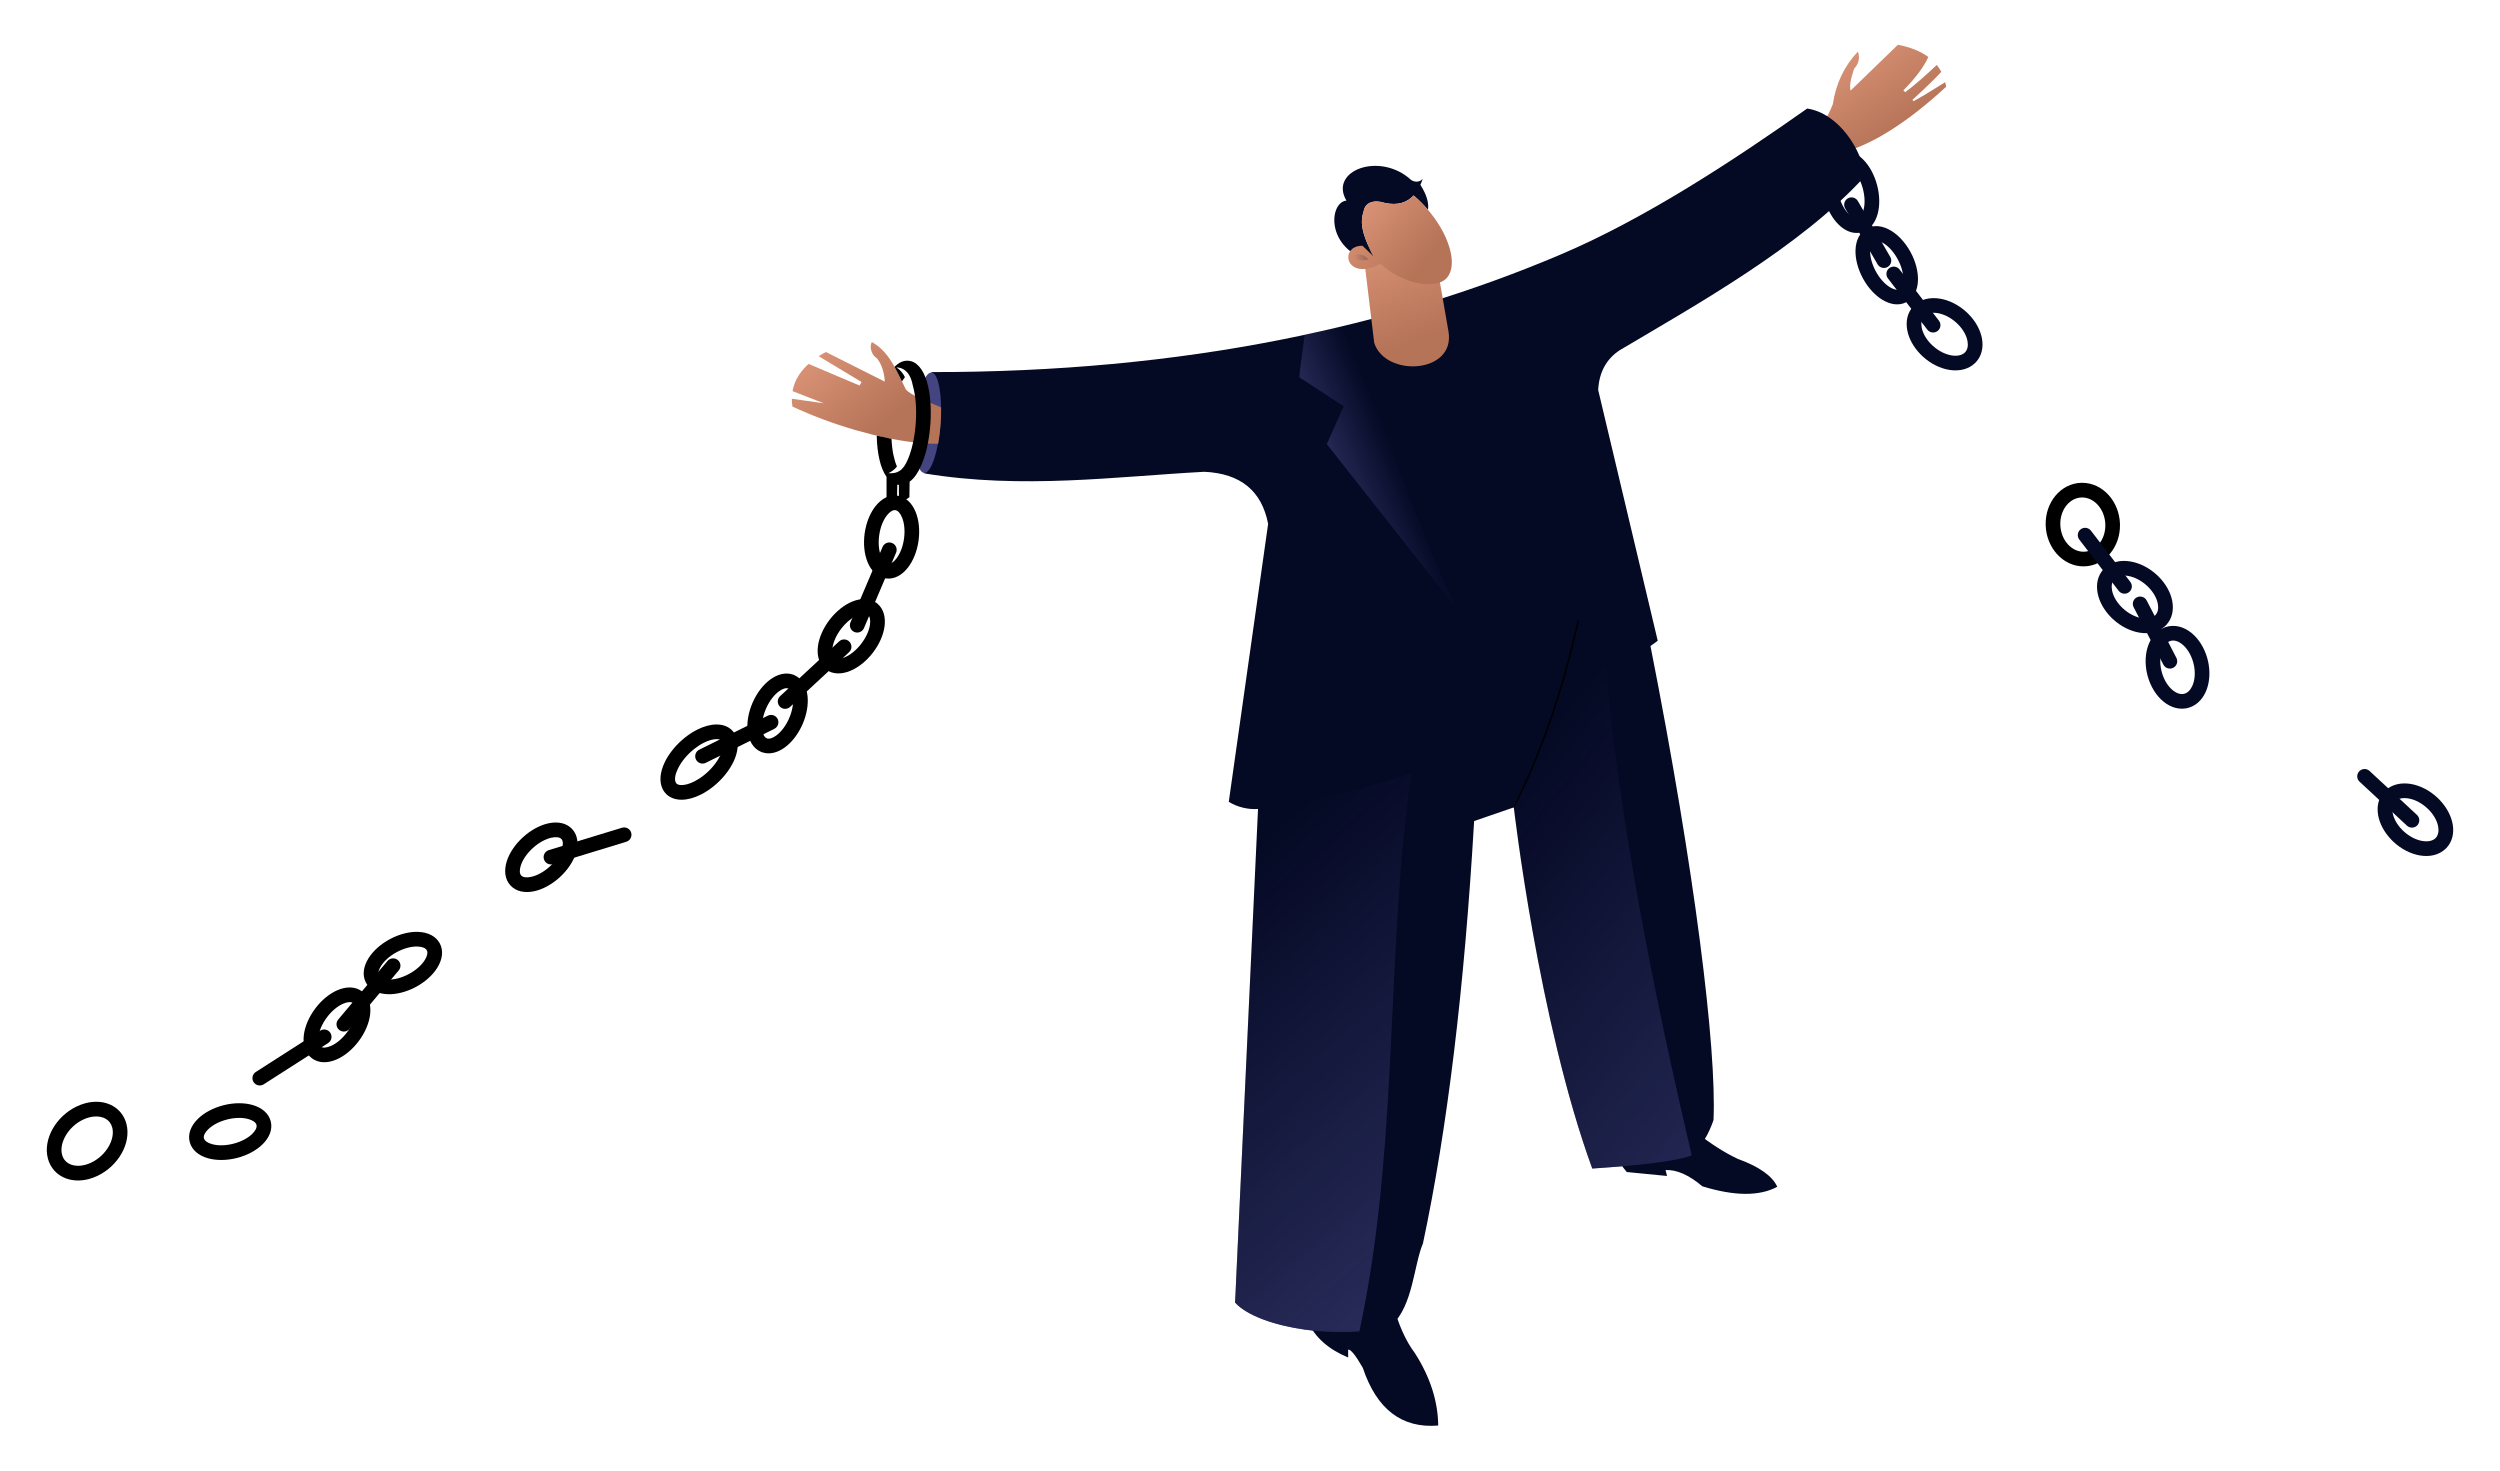 <?xml version="1.0" encoding="UTF-8"?> <!-- Creator: CorelDRAW --> <svg xmlns="http://www.w3.org/2000/svg" xmlns:xlink="http://www.w3.org/1999/xlink" xmlns:xodm="http://www.corel.com/coreldraw/odm/2003" xml:space="preserve" width="1700px" height="1000px" shape-rendering="geometricPrecision" text-rendering="geometricPrecision" image-rendering="optimizeQuality" fill-rule="evenodd" clip-rule="evenodd" viewBox="0 0 1700 1000"> <defs> <linearGradient id="id0" gradientUnits="userSpaceOnUse" x1="1291.767" y1="89.336" x2="1257.299" y2="38.798"> <stop offset="0" stop-opacity="1" stop-color="#B57357"></stop> <stop offset="1" stop-opacity="1" stop-color="#D79073"></stop> </linearGradient> <linearGradient id="id1" gradientUnits="userSpaceOnUse" x1="963.35" y1="231.382" x2="939.394" y2="167.727"> <stop offset="0" stop-opacity="1" stop-color="#B57357"></stop> <stop offset="1" stop-opacity="1" stop-color="#D79073"></stop> </linearGradient> <linearGradient id="id2" gradientUnits="userSpaceOnUse" x1="964.044" y1="183.568" x2="923.382" y2="148.568"> <stop offset="0" stop-opacity="1" stop-color="#B57357"></stop> <stop offset="1" stop-opacity="1" stop-color="#D79073"></stop> </linearGradient> <mask id="id3"> <linearGradient id="id4" gradientUnits="userSpaceOnUse" x1="930.363" y1="174.037" x2="921.898" y2="176.84"> <stop offset="0" stop-opacity="1" stop-color="white"></stop> <stop offset="1" stop-opacity="0" stop-color="white"></stop> </linearGradient> <rect fill="url(#id4)" x="919.253" y="172.747" width="11.444" height="4.49"></rect> </mask> <mask id="id5"> <linearGradient id="id6" gradientUnits="userSpaceOnUse" x1="866.238" y1="313.489" x2="938.751" y2="283.517"> <stop offset="0" stop-opacity="1" stop-color="white"></stop> <stop offset="1" stop-opacity="0" stop-color="white"></stop> </linearGradient> <rect fill="url(#id6)" x="883.345" y="220.638" width="107.435" height="193.641"></rect> </mask> <mask id="id7"> <linearGradient id="id8" gradientUnits="userSpaceOnUse" x1="1210.159" y1="955.431" x2="867.204" y2="561.572"> <stop offset="0" stop-opacity="1" stop-color="white"></stop> <stop offset="1" stop-opacity="0" stop-color="white"></stop> </linearGradient> <rect fill="url(#id8)" x="839.851" y="525.809" width="119.954" height="380.076"></rect> </mask> <mask id="id9"> <linearGradient id="id10" gradientUnits="userSpaceOnUse" x1="1447.3" y1="857.858" x2="1029.381" y2="524.147"> <stop offset="0" stop-opacity="1" stop-color="white"></stop> <stop offset="1" stop-opacity="0" stop-color="white"></stop> </linearGradient> <rect fill="url(#id10)" x="1029.383" y="445.923" width="121.047" height="348.702"></rect> </mask> <linearGradient id="id11" gradientUnits="userSpaceOnUse" x1="602.042" y1="288.398" x2="560.702" y2="240.528"> <stop offset="0" stop-opacity="1" stop-color="#B57357"></stop> <stop offset="1" stop-opacity="1" stop-color="#D79073"></stop> </linearGradient> </defs> <g id="Слой_x0020_1">  <g id="_2461666490688"> <g> <path fill="#040924" d="M947.02 886.104c3.724,14.27 8.77,25.624 15.139,34.063 10.371,16.249 15.647,32.65 15.827,49.202 -24.744,2.036 -41.833,-11.039 -51.266,-39.224 -4.902,-8.564 -8.228,-12.693 -9.978,-12.387 0.013,3.567 0.02,5.35 0.02,5.35 -13.431,-5.583 -22.592,-13.727 -27.485,-24.43l57.743 -12.574z"></path> <path fill="url(#id0)" d="M1246.315 70.872c-1.988,5.12 -4.51,9.976 -7.568,14.566l15.292 17.983c20.413,-5.894 43.528,-20.701 69.344,-44.422 -0.17,-1.063 -0.383,-2.098 -0.636,-3.106 -10.104,6.364 -17.296,10.669 -21.573,12.914 -0.239,-0.303 -0.482,-0.604 -0.729,-0.903 8.912,-8.123 15.455,-14.475 19.628,-19.058 -0.879,-1.661 -1.91,-3.22 -3.09,-4.677 -8.564,8.118 -15.712,14.281 -21.444,18.488 -0.415,-0.395 -0.839,-0.787 -1.27,-1.177 8.362,-8.5 14.024,-16.082 16.986,-22.745 -5.254,-3.875 -12.144,-6.645 -20.671,-8.309 0,0 -10.732,10.396 -32.196,31.189 -0.798,-3.017 0.007,-7.981 2.415,-14.89 3.155,-3.365 4.027,-7.255 2.615,-11.671 -9.261,9.685 -14.962,21.624 -17.103,35.818z"></path> <path fill="#040924" d="M1153.795 770.294c9.797,7.698 19.08,13.605 27.848,17.722 14.625,5.327 23.591,11.657 26.898,18.987 -12.069,6.531 -29.052,6.426 -50.948,-0.317 -9.125,-7.718 -17.465,-11.403 -25.02,-11.053 0.67,2.683 1.005,4.024 1.005,4.024 -18.251,-1.783 -27.376,-2.675 -27.376,-2.675 -6.576,-7.325 -7.468,-14.299 -2.675,-20.925l50.268 -5.763z"></path> <path fill="#040924" d="M1061.906 172.79c-59.493,25.342 -122.781,44.681 -189.862,58.016 -74.802,14.87 -154.322,22.274 -238.559,22.213l-4.999 68.87c66.494,11.089 130.904,2.074 190.495,-1.071l-0.001 0c24.569,1.142 39.015,12.949 43.341,35.417l-26.76 189.012c5.677,3.519 13.244,5.425 19.884,4.835l-15.594 335.696c16.4,17.945 74.566,25.861 106.361,15.48 14.657,-13.201 15.156,-41.201 21.394,-55.724 16.586,-78.008 28.185,-173.75 34.797,-287.221l26.98 -9.286c0,0 16.773,145.502 53.359,245.598 35.871,-2.426 58.434,-5.4 67.688,-8.922 6.524,-6.245 11.441,-14.264 14.753,-24.057 2.191,-48.396 -12.596,-168.986 -42.861,-322.351 1.662,-1.176 3.31,-2.361 4.932,-3.561l-40.508 -170.594c0.671,-11.992 5.544,-20.981 14.623,-26.967l-0.005 0.001c51.983,-30.875 123.013,-70.292 166.708,-118.252 -1.543,-17.345 -17.577,-42.923 -39.209,-46.107 -50.037,35.304 -109.954,74.694 -166.957,98.975z"></path> <path fill="url(#id1)" d="M926.5 167.107l7.954 65.959c7.411,23.701 55.41,21.163 50.521,-7.615l-11.873 -68.269 -46.602 9.925z"></path> <g> <path fill="#040924" d="M915.572 136.406c-12.33,1.108 -14.77,35.638 21,42.226l-4.038 -6.886c-5.772,-12.335 -8.06,-19.683 -5.255,-28.035 0.862,-6.036 7.079,-8.194 14.57,-5.677 8.67,1.827 14.932,-0.304 19.388,-5.119 3.36,2.82 6.664,6.091 9.782,9.754 0.74,-4.758 -0.977,-10.418 -5.15,-16.982 0.572,-1.267 1.09,-2.609 1.558,-4.017 -3.682,3.725 -7.84,0.718 -7.84,0.718 -21.322,-19.575 -56.086,-6.368 -44.015,14.018z"></path> <path fill="url(#id2)" d="M926.5 167.107c-16.476,-0.186 -11.574,25.236 12.489,12.05l-0.391 0.132c14.888,13.41 34.982,17.259 43.453,11.252 0.062,-0.044 0.124,-0.089 0.185,-0.134 9.525,-7.062 5.065,-27.76 -9.963,-46.231 -3.48,-4.278 -7.221,-8.061 -11.036,-11.261 -4.456,4.816 -10.718,6.946 -19.388,5.118 -7.491,-2.516 -13.708,-0.358 -14.57,5.678 -2.777,8.269 -0.562,15.554 5.083,27.668 0.057,0.122 0.114,0.244 0.172,0.367l1.583 2.7 -7.617 -7.339z"></path> <path fill="#936560" mask="url(#id3)" d="M930.697 176.392c-3.792,-3.79 -7.607,-4.624 -11.444,-2.503 3.291,3.683 7.484,4.013 11.444,2.503z"></path> </g> <path fill="#434480" mask="url(#id5)" d="M917.786 220.638c0.562,1.728 1.123,3.45 1.684,5.165 26.485,81.057 51.123,147.136 71.31,188.476 -59.047,-74.859 -88.57,-112.289 -88.57,-112.289 7.708,-17.105 11.561,-25.658 11.561,-25.658 -20.284,-13.281 -30.426,-19.921 -30.426,-19.921l3.824 -28.727 30.617 -7.046z"></path> <path fill="#434480" mask="url(#id7)" d="M927.438 890.368c23.628,-122.961 15.234,-248.317 32.367,-364.559 -49.059,15.724 -83.845,23.815 -104.36,24.273l-15.594 335.696c8.925,9.766 30.219,16.561 52.901,19.054 10.617,1.167 21.539,1.392 31.638,0.536 1.071,-4.995 2.086,-9.996 3.048,-15z"></path> <path fill="none" stroke="black" stroke-miterlimit="22.926" d="M1029.383 549.027c18.427,-36.308 33.061,-78.71 43.902,-127.205"></path> <path fill="#434480" mask="url(#id9)" d="M1053.071 493.173c-7.04,19.992 -14.937,38.61 -23.688,55.854 0,0 16.773,145.502 53.359,245.598 7.383,-0.5 14.203,-1.022 20.459,-1.568 24.137,-2.106 39.88,-4.557 47.229,-7.354 -1.159,-4.906 -2.301,-9.783 -3.427,-14.63 -29.974,-129.028 -48.518,-237.411 -55.631,-325.15 -8.757,2.078 -17.32,4.289 -25.688,6.634 -3.844,14.116 -8.049,27.655 -12.613,40.616z"></path> <path fill="#434480" d="M633.463 253.318c4.783,0.355 7.526,15.928 6.127,34.782 -1.4,18.855 -6.412,33.852 -11.195,33.497 -4.783,-0.355 -7.525,-15.927 -6.126,-34.782 1.399,-18.855 6.411,-33.852 11.194,-33.497z"></path> <path fill="url(#id11)" d="M601.641 259.507c-26.694,-13.434 -40.041,-20.151 -40.041,-20.151 -1.718,0.93 -3.339,1.888 -4.866,2.876l29.082 17.514c-0.429,0.796 -0.853,1.61 -1.27,2.44l-34.717 -14.721c-6.051,5.443 -9.688,11.609 -10.912,18.496l21.311 8.28 -21.775 -3.098c-0.01,1.719 0.115,3.478 0.378,5.279 26.761,12.593 58.614,21.639 83.146,24.419 2.775,0.315 5.457,0.549 8.027,0.699 2.785,0.163 5.44,0.227 7.94,0.187 0.734,-4.031 1.305,-8.476 1.652,-13.159 0.301,-4.047 0.41,-7.943 0.35,-11.57 -2.445,-1.06 -5.181,-2.177 -7.919,-3.328 -2.524,-1.061 -5.05,-2.15 -7.353,-3.251 -3.958,-1.891 -7.255,-3.816 -8.746,-5.684 -6.282,-12.906 -11.338,-25.66 -23.069,-32.138 -1.807,3.056 -0.405,8.879 3.611,11.148 4.361,5.875 5.031,12.644 5.171,15.762z"></path> </g> <path fill="black" fill-rule="nonzero" d="M622.48 290.524c0.956,-9.706 0.467,-18.805 -1.095,-25.669 -0.212,-0.928 -0.432,-1.803 -0.661,-2.619l0 0c-1.417,-7.938 -5.149,-12.099 -11.196,-12.485 2.574,1.778 4.519,4.016 5.836,6.714 -0.32,0.384 -0.672,0.853 -1.052,1.4 -0.325,0.469 -0.646,0.98 -0.963,1.53 -1.776,-3.646 -3.26,-6.579 -5.046,-9.913 2.849,-3.001 6.102,-4.504 9.605,-4.159 0.589,0.058 1.125,0.151 1.601,0.281l-0.001 0.005c5.487,1.497 9.52,7.905 11.604,17.058 1.781,7.824 2.352,18.054 1.289,28.833 -0.577,5.859 -1.565,11.274 -2.847,16.007 -1.712,6.325 -3.993,11.615 -6.572,15.333 -1.363,1.964 -2.847,3.548 -4.429,4.702l-0.173 10.607 -7.122 4.578 0.005 -13.002 -0.079 -0.007c-0.36,-0.036 -0.699,-0.084 -1.018,-0.146l-0.201 8.811 -7.122 4.578 0.007 -18.686c-2.12,-2.986 -3.768,-7.059 -4.871,-11.901 -1.059,-4.656 -1.69,-10.164 -1.804,-16.133 2.434,0.55 5.78,1.261 10.037,2.13 0.197,4.364 0.71,8.371 1.494,11.815 0.664,2.917 1.421,5.308 2.227,6.98 -1.182,1.713 -3.117,3.253 -5.803,4.621 2.983,0.225 5.514,-0.204 7.644,-1.601 1.107,-0.727 2.106,-1.715 3.005,-3.01 1.93,-2.781 3.707,-7.005 5.127,-12.247 1.165,-4.303 2.059,-9.179 2.574,-14.405z"></path> <g> <path fill="#040924" fill-rule="nonzero" d="M1266.742 128.288c-1.437,-5.383 -3.931,-9.856 -6.8,-12.737 -2.195,-2.203 -4.432,-3.332 -6.191,-2.863l-0.01 0.003c-1.727,0.467 -3.088,2.555 -3.893,5.554 -1.057,3.939 -0.991,9.075 0.447,14.471l0.003 0.01c1.437,5.382 3.931,9.856 6.8,12.737 2.195,2.203 4.432,3.331 6.19,2.862l0.011 -0.002c1.727,-0.467 3.088,-2.555 3.893,-5.555 1.057,-3.938 0.991,-9.074 -0.448,-14.47l-0.002 -0.01zm0.27 -19.768c4.036,4.052 7.482,10.118 9.38,17.237l0.049 0.147 0.03 0.147c1.818,7.006 1.829,13.857 0.37,19.296 -1.731,6.448 -5.539,11.167 -11.013,12.627l-0.659 0.176 -0.087 0c-5.213,1.071 -10.555,-1.139 -15.054,-5.656 -4.036,-4.052 -7.482,-10.118 -9.381,-17.237l-0.049 -0.147 -0.029 -0.147c-1.818,-7.007 -1.83,-13.857 -0.37,-19.296 1.731,-6.449 5.539,-11.167 11.013,-12.627l0.658 -0.176 0.088 0c5.213,-1.071 10.555,1.139 15.054,5.656z"></path> <path fill="#040924" fill-rule="nonzero" d="M1290.498 176.368l-0.018 -0.032c-2.647,-4.926 -6.104,-8.711 -9.552,-10.847 -2.647,-1.641 -5.084,-2.227 -6.68,-1.369 -1.597,0.859 -2.452,3.207 -2.544,6.309 -0.12,4.059 1.124,9.027 3.761,13.941l0.015 0.028c2.647,4.926 6.105,8.711 9.552,10.848 2.647,1.64 5.083,2.226 6.68,1.368 1.596,-0.858 2.452,-3.207 2.544,-6.309 0.12,-4.058 -1.123,-9.023 -3.758,-13.937zm-4.335 -19.356c4.698,2.911 9.286,7.761 12.726,13.906l0.018 0.017 0.363 0.675c3.48,6.475 5.116,13.25 4.947,18.968 -0.198,6.683 -2.807,12.153 -7.779,14.825 -4.972,2.673 -10.968,1.835 -16.641,-1.681 -4.698,-2.911 -9.285,-7.76 -12.726,-13.904l-0.018 -0.018 -0.362 -0.676c-3.481,-6.475 -5.117,-13.25 -4.948,-18.968 0.198,-6.682 2.807,-12.153 7.779,-14.825 4.973,-2.673 10.968,-1.835 16.641,1.681z"></path> <path fill="#040924" fill-rule="nonzero" d="M1330.497 219.607c-4.044,-3.731 -8.721,-6.021 -13.012,-6.704 -3.685,-0.587 -6.962,0.031 -8.957,1.993l-0.209 0.221c-1.674,1.814 -2.15,4.58 -1.56,7.653 0.708,3.69 2.881,7.686 6.354,11.219 0.294,0.299 0.637,0.63 1.032,0.994 4.044,3.731 8.721,6.021 13.012,6.704 3.684,0.587 6.962,-0.031 8.957,-1.993l0.208 -0.22c1.675,-1.815 2.151,-4.581 1.56,-7.654 -0.708,-3.69 -2.88,-7.686 -6.354,-11.219 -0.294,-0.299 -0.637,-0.63 -1.031,-0.994zm-11.45 -16.548c6.148,0.979 12.703,4.125 18.208,9.204 0.436,0.403 0.898,0.853 1.383,1.345 4.889,4.974 7.986,10.804 9.049,16.337 1.181,6.148 -0.069,12.004 -4.021,16.286 -0.144,0.156 -0.33,0.347 -0.56,0.573 -4.385,4.311 -10.757,5.802 -17.512,4.727 -6.148,-0.979 -12.703,-4.125 -18.207,-9.204 -0.437,-0.403 -0.899,-0.853 -1.383,-1.345 -4.89,-4.974 -7.987,-10.804 -9.049,-16.337 -1.181,-6.148 0.069,-12.004 4.02,-16.286 0.144,-0.156 0.331,-0.347 0.56,-0.573 4.386,-4.311 10.758,-5.802 17.512,-4.727z"></path> <path fill="#040924" fill-rule="nonzero" d="M1459.93 398.307c-4.044,-3.732 -8.721,-6.021 -13.012,-6.704 -3.685,-0.587 -6.962,0.031 -8.957,1.993l-0.209 0.22c-1.674,1.815 -2.15,4.581 -1.56,7.654 0.709,3.689 2.881,7.686 6.355,11.219 0.294,0.299 0.637,0.63 1.031,0.994 4.044,3.731 8.721,6.02 13.012,6.704 3.685,0.587 6.962,-0.031 8.957,-1.993l0.209 -0.221c1.674,-1.814 2.15,-4.58 1.56,-7.654 -0.709,-3.689 -2.881,-7.685 -6.354,-11.218 -0.294,-0.299 -0.637,-0.63 -1.032,-0.994zm-11.449 -16.548c6.147,0.979 12.703,4.125 18.207,9.204 0.436,0.403 0.899,0.853 1.383,1.345 4.889,4.974 7.987,10.804 9.049,16.337 1.181,6.148 -0.069,12.004 -4.02,16.286 -0.144,0.156 -0.33,0.347 -0.56,0.572 -4.386,4.312 -10.758,5.803 -17.512,4.727 -6.148,-0.979 -12.703,-4.124 -18.208,-9.203 -0.436,-0.403 -0.899,-0.853 -1.383,-1.345 -4.889,-4.974 -7.987,-10.804 -9.049,-16.337 -1.181,-6.149 0.069,-12.004 4.02,-16.286 0.145,-0.156 0.331,-0.347 0.56,-0.573 4.386,-4.312 10.758,-5.803 17.513,-4.727z"></path> <path fill="#040924" fill-rule="nonzero" d="M1491.838 452.244c-1.111,-5.364 -3.582,-9.938 -6.678,-12.994 -2.661,-2.629 -5.692,-4.038 -8.46,-3.603l-0.309 0.06c-2.401,0.498 -4.39,2.47 -5.7,5.317 -1.573,3.417 -2.133,7.936 -1.364,12.834 0.065,0.419 0.153,0.894 0.262,1.42 1.112,5.364 3.583,9.938 6.678,12.994 2.662,2.629 5.693,4.037 8.46,3.603l0.309 -0.06c2.401,-0.498 4.39,-2.47 5.7,-5.317 1.573,-3.417 2.134,-7.936 1.365,-12.834 -0.066,-0.419 -0.154,-0.894 -0.263,-1.42zm0.315 -20.104c4.426,4.371 7.926,10.754 9.451,18.112 0.121,0.582 0.235,1.212 0.34,1.889 1.081,6.886 0.208,13.424 -2.145,18.537 -2.616,5.683 -7.049,9.716 -12.771,10.903 -0.206,0.042 -0.465,0.089 -0.778,0.137 -6.073,0.954 -12.116,-1.538 -16.976,-6.337 -4.426,-4.37 -7.926,-10.753 -9.451,-18.111 -0.12,-0.582 -0.234,-1.212 -0.34,-1.889 -1.081,-6.886 -0.208,-13.424 2.146,-18.537 2.616,-5.683 7.048,-9.717 12.77,-10.903 0.207,-0.043 0.465,-0.089 0.778,-0.138 6.073,-0.953 12.116,1.538 16.976,6.337z"></path> <path fill="#040924" fill-rule="nonzero" d="M1650.747 549.814c-3.976,-3.77 -8.616,-6.114 -12.903,-6.857 -3.69,-0.639 -6.978,-0.075 -8.991,1.843l0.009 0.009 -0.234 0.236c-1.688,1.78 -2.194,4.54 -1.644,7.633 0.661,3.71 2.773,7.735 6.185,11.302 0.194,0.203 0.539,0.539 1.037,1.011 3.975,3.77 8.615,6.114 12.902,6.857 3.69,0.639 6.978,0.075 8.992,-1.843l-0.01 -0.009 0.234 -0.236c1.688,-1.78 2.195,-4.541 1.644,-7.633 -0.66,-3.71 -2.773,-7.736 -6.185,-11.302 -0.194,-0.203 -0.539,-0.539 -1.036,-1.011zm-11.223 -16.701c6.128,1.062 12.645,4.304 18.098,9.474 0.324,0.307 0.776,0.764 1.349,1.363 4.833,5.052 7.855,10.923 8.841,16.458 1.095,6.151 -0.242,11.988 -4.261,16.227 -0.172,0.181 -0.355,0.364 -0.547,0.548l-0.019 0c-4.453,4.261 -10.837,5.672 -17.557,4.508 -6.128,-1.061 -12.645,-4.303 -18.097,-9.473 -0.325,-0.308 -0.776,-0.764 -1.349,-1.363 -4.833,-5.052 -7.856,-10.923 -8.841,-16.458 -1.095,-6.152 0.242,-11.988 4.261,-16.227 0.172,-0.182 0.354,-0.365 0.546,-0.548l0.02 0c4.453,-4.261 10.836,-5.672 17.556,-4.509z"></path> <path fill="black" fill-rule="nonzero" d="M1431.621 356.593c-0.154,-5.243 -2.108,-9.937 -5.14,-13.286 -2.852,-3.151 -6.661,-5.076 -10.755,-5.036l-0.254 0.006c-3.961,0.118 -7.532,2.092 -10.122,5.211 -2.752,3.313 -4.407,7.895 -4.34,12.989l0.01 0.374c0.154,5.243 2.108,9.936 5.14,13.285 2.852,3.151 6.661,5.076 10.755,5.036l0.253 -0.006c3.961,-0.118 7.533,-2.092 10.123,-5.211 2.753,-3.314 4.407,-7.896 4.34,-12.99l-0.01 -0.372zm2.243 -19.966c4.558,5.034 7.491,11.996 7.718,19.692l0.01 0.529c0.099,7.527 -2.434,14.405 -6.644,19.474 -4.372,5.263 -10.538,8.599 -17.507,8.804l-0.37 0.006c-7.092,0.093 -13.565,-3.092 -18.294,-8.316 -4.558,-5.034 -7.492,-11.996 -7.718,-19.692l-0.01 -0.53c-0.099,-7.527 2.434,-14.404 6.644,-19.473 4.371,-5.263 10.537,-8.598 17.506,-8.804l0.371 -0.006c7.092,-0.092 13.565,3.093 18.294,8.316z"></path> <path fill="#040924" fill-rule="nonzero" d="M1254.703 141.706c-1.381,-2.384 -0.568,-5.436 1.816,-6.817 2.384,-1.381 5.436,-0.567 6.816,1.816l22.051 38.022c1.381,2.383 0.568,5.435 -1.816,6.816 -2.383,1.381 -5.435,0.568 -6.816,-1.816l-22.051 -38.021z"></path> <path fill="#040924" fill-rule="nonzero" d="M1283.794 189.322c-1.682,-2.179 -1.28,-5.31 0.899,-6.992 2.179,-1.683 5.309,-1.281 6.992,0.898l26.791 34.844c1.683,2.179 1.281,5.31 -0.898,6.992 -2.179,1.683 -5.31,1.281 -6.992,-0.898l-26.792 -34.844z"></path> <path fill="#040924" fill-rule="nonzero" d="M1413.933 366.939c-1.683,-2.179 -1.28,-5.31 0.898,-6.992 2.179,-1.683 5.31,-1.281 6.993,0.898l26.791 34.844c1.682,2.179 1.28,5.31 -0.899,6.992 -2.178,1.683 -5.309,1.281 -6.992,-0.898l-26.791 -34.844z"></path> <path fill="#040924" fill-rule="nonzero" d="M1450.875 412.918c-1.262,-2.448 -0.301,-5.457 2.148,-6.719 2.448,-1.261 5.457,-0.3 6.719,2.149l20.213 39.029c1.262,2.449 0.301,5.457 -2.148,6.719 -2.449,1.262 -5.457,0.3 -6.719,-2.148l-20.213 -39.03z"></path> <path fill="#040924" fill-rule="nonzero" d="M1604.508 531.567c-2.017,-1.877 -2.131,-5.034 -0.254,-7.051 1.877,-2.017 5.034,-2.131 7.051,-0.254l32.226 29.889c2.017,1.877 2.131,5.034 0.254,7.051 -1.877,2.017 -5.034,2.131 -7.051,0.254l-32.226 -29.889z"></path> </g> <path fill="black" fill-rule="nonzero" d="M614.723 366.362c0.775,-5.534 0.218,-10.64 -1.307,-14.419 -1.162,-2.88 -2.774,-4.786 -4.56,-5.036 -1.8,-0.252 -3.885,1.142 -5.799,3.599 -2.495,3.201 -4.425,7.948 -5.199,13.479 -0.775,5.534 -0.219,10.64 1.306,14.419 1.163,2.88 2.775,4.786 4.56,5.036 1.801,0.252 3.885,-1.142 5.8,-3.598 2.494,-3.202 4.424,-7.949 5.199,-13.48zm7.951 -18.13c2.138,5.297 2.951,12.216 1.931,19.498 -1.02,7.286 -3.708,13.725 -7.23,18.245 -4.102,5.264 -9.433,8.13 -15.018,7.348 -5.601,-0.784 -9.949,-5.01 -12.451,-11.208 -2.138,-5.297 -2.951,-12.215 -1.931,-19.498 1.02,-7.285 3.708,-13.724 7.23,-18.244 4.102,-5.265 9.433,-8.131 15.018,-7.349 5.601,0.785 9.949,5.01 12.451,11.208z"></path> <path fill="black" fill-rule="nonzero" d="M593.48 443.934c-4.499,5.825 -10.021,10.083 -15.311,12.26 -6.172,2.538 -12.225,2.382 -16.695,-1.07l-0.342 -0.265 -0.056 -0.055c-4.173,-3.487 -5.727,-9.149 -4.858,-15.558 0.77,-5.669 3.496,-12.089 7.995,-17.914 4.5,-5.825 10.021,-10.083 15.312,-12.26 6.171,-2.539 12.224,-2.383 16.694,1.07l0.343 0.265 0.055 0.055c4.173,3.486 5.728,9.149 4.858,15.558 -0.769,5.669 -3.496,12.089 -7.995,17.914zm-7.891 -6.093c3.412,-4.418 5.456,-9.119 6.003,-13.149 0.42,-3.09 -0.036,-5.555 -1.466,-6.659l-0.003 -0.003c-1.433,-1.103 -3.93,-0.923 -6.809,0.261 -3.762,1.548 -7.796,4.715 -11.209,9.133 -3.413,4.418 -5.457,9.12 -6.004,13.15 -0.419,3.09 0.037,5.554 1.467,6.659l0.003 0.002c1.432,1.104 3.93,0.924 6.808,-0.26 3.763,-1.548 7.797,-4.715 11.21,-9.134z"></path> <path fill="black" fill-rule="nonzero" d="M545.688 492.587c-2.96,6.733 -7.296,12.198 -11.912,15.59 -4.997,3.672 -10.456,5.061 -15.353,3.416l-0.135 0 -0.977 -0.43c-5.171,-2.273 -8.204,-7.522 -8.928,-14.169 -0.619,-5.683 0.478,-12.565 3.439,-19.299 2.961,-6.733 7.296,-12.198 11.912,-15.59 4.997,-3.672 10.456,-5.061 15.353,-3.416l0.136 0 0.977 0.43c5.17,2.273 8.203,7.522 8.927,14.169 0.62,5.683 -0.478,12.565 -3.439,19.299zm-9.141 -4.023c2.248,-5.112 3.099,-10.173 2.658,-14.221 -0.335,-3.079 -1.369,-5.348 -3.022,-6.08l-0.007 -0.004c-1.655,-0.727 -4.034,0.05 -6.543,1.893 -3.272,2.404 -6.42,6.449 -8.67,11.565 -2.248,5.113 -3.099,10.174 -2.658,14.222 0.335,3.079 1.369,5.348 3.022,6.08l0.007 0.004c1.655,0.727 4.035,-0.05 6.544,-1.893 3.271,-2.404 6.42,-6.449 8.669,-11.566z"></path> <path fill="black" fill-rule="nonzero" d="M373.83 589.262c4.131,-3.742 6.97,-8.011 8.22,-11.888 0.959,-2.973 0.945,-5.482 -0.269,-6.822 -1.205,-1.331 -3.698,-1.587 -6.752,-0.926 -3.996,0.865 -8.529,3.267 -12.651,7.001 -4.131,3.741 -6.969,8.01 -8.22,11.888 -0.958,2.972 -0.945,5.482 0.269,6.822 1.206,1.33 3.698,1.587 6.752,0.926 3.996,-0.865 8.529,-3.268 12.651,-7.001zm17.712 -8.841c-1.754,5.438 -5.57,11.276 -11.032,16.224 -5.47,4.954 -11.651,8.178 -17.222,9.384 -6.513,1.41 -12.443,0.184 -16.244,-4.013 -3.793,-4.187 -4.424,-10.205 -2.378,-16.548 1.754,-5.438 5.57,-11.277 11.032,-16.224 5.47,-4.955 11.651,-8.178 17.222,-9.384 6.513,-1.411 12.443,-0.184 16.244,4.012 3.793,4.188 4.424,10.205 2.378,16.549z"></path> <path fill="black" fill-rule="nonzero" d="M277.952 662.375c4.932,-2.623 8.728,-6.06 10.878,-9.496 1.654,-2.641 2.251,-5.075 1.401,-6.673 -0.851,-1.601 -3.192,-2.466 -6.286,-2.571 -4.058,-0.138 -9.042,1.092 -13.988,3.722 -4.931,2.622 -8.728,6.06 -10.878,9.495 -1.653,2.642 -2.251,5.075 -1.401,6.674 0.851,1.6 3.192,2.466 6.287,2.571 4.058,0.138 9.041,-1.092 13.987,-3.722zm19.355 -4.222c-3.042,4.861 -8.172,9.596 -14.667,13.05 -6.481,3.446 -13.263,5.049 -18.988,4.855 -6.688,-0.227 -12.151,-2.861 -14.802,-7.845 -2.651,-4.986 -1.788,-10.978 1.752,-16.634 3.043,-4.862 8.173,-9.596 14.668,-13.05 6.481,-3.447 13.263,-5.05 18.987,-4.855 6.688,0.227 12.151,2.86 14.802,7.844 2.652,4.987 1.788,10.979 -1.752,16.635z"></path> <path fill="black" fill-rule="nonzero" d="M235.963 702.005c3.333,-4.451 5.302,-9.182 5.79,-13.233 0.375,-3.106 -0.115,-5.568 -1.556,-6.647 -1.443,-1.08 -3.942,-0.858 -6.817,0.376 -3.741,1.604 -7.725,4.829 -11.067,9.291 -3.333,4.451 -5.302,9.182 -5.79,13.232 -0.374,3.106 0.115,5.568 1.557,6.648 1.442,1.08 3.942,0.857 6.816,-0.376 3.741,-1.605 7.726,-4.829 11.067,-9.291zm15.712 -12.061c-0.683,5.668 -3.319,12.129 -7.743,18.037 -4.416,5.897 -9.874,10.24 -15.13,12.494 -6.121,2.626 -12.171,2.556 -16.699,-0.834 -4.528,-3.391 -6.299,-9.177 -5.502,-15.789 0.683,-5.667 3.318,-12.128 7.743,-18.037 4.416,-5.896 9.875,-10.24 15.13,-12.494 6.121,-2.626 12.172,-2.555 16.699,0.835 4.528,3.391 6.299,9.176 5.502,15.788z"></path> <path fill="black" fill-rule="nonzero" d="M158.638 777.738c5.423,-1.378 9.933,-3.816 12.841,-6.644 2.226,-2.165 3.38,-4.383 2.935,-6.14 -0.446,-1.753 -2.518,-3.15 -5.508,-3.991 -3.91,-1.099 -9.039,-1.091 -14.456,0.284 -5.423,1.378 -9.933,3.816 -12.841,6.644 -2.226,2.165 -3.381,4.384 -2.935,6.14 0.446,1.753 2.518,3.151 5.508,3.991 3.91,1.1 9.039,1.091 14.456,-0.284zm19.794 0.505c-4.109,3.997 -10.212,7.374 -17.333,9.182 -7.126,1.81 -14.1,1.757 -19.612,0.207 -6.434,-1.809 -11.109,-5.666 -12.5,-11.14 -1.39,-5.472 0.878,-11.09 5.669,-15.75 4.109,-3.997 10.212,-7.374 17.333,-9.182 7.126,-1.81 14.099,-1.756 19.612,-0.206 6.434,1.808 11.109,5.665 12.5,11.139 1.39,5.473 -0.879,11.091 -5.669,15.75z"></path> <path fill="black" fill-rule="nonzero" d="M62.11 790.543c5.099,-2.448 9.244,-6.466 11.822,-10.983 2.436,-4.267 3.424,-8.888 2.385,-12.85 -0.181,-0.689 -0.414,-1.326 -0.694,-1.909 -1.098,-2.289 -3.033,-3.934 -5.457,-4.824 -2.695,-0.989 -5.998,-1.082 -9.525,-0.157 -1.394,0.366 -2.813,0.887 -4.235,1.569 -5.099,2.448 -9.243,6.466 -11.822,10.982 -2.436,4.268 -3.424,8.889 -2.385,12.851 0.181,0.689 0.414,1.326 0.694,1.909 1.098,2.289 3.033,3.934 5.457,4.824 2.695,0.989 5.998,1.082 9.525,0.157 1.394,-0.366 2.813,-0.887 4.235,-1.569zm20.494 -6.06c-3.532,6.186 -9.21,11.69 -16.197,15.044 -2.02,0.97 -4.041,1.711 -6.032,2.234 -5.54,1.453 -10.909,1.241 -15.462,-0.431 -4.825,-1.771 -8.721,-5.145 -11.005,-9.903 -0.559,-1.165 -1.016,-2.402 -1.357,-3.705 -1.723,-6.57 -0.312,-13.837 3.362,-20.273 3.531,-6.186 9.209,-11.691 16.196,-15.044 2.02,-0.97 4.041,-1.711 6.032,-2.234 5.54,-1.453 10.909,-1.241 15.462,0.431 4.825,1.771 8.721,5.145 11.005,9.903 0.559,1.165 1.016,2.402 1.357,3.705 1.723,6.57 0.312,13.837 -3.361,20.273z"></path> <path fill="black" fill-rule="nonzero" d="M478.702 527.128c5.007,-3.987 8.866,-8.816 11.058,-13.4l-0.016 -0.008c1.854,-3.881 2.479,-7.317 1.437,-9.387 -0.089,-0.177 -0.195,-0.341 -0.315,-0.492 -0.66,-0.829 -1.936,-1.235 -3.607,-1.236 -2.435,-0.001 -5.434,0.836 -8.677,2.469 -2.144,1.08 -4.361,2.502 -6.566,4.258 -4.989,3.972 -8.844,8.805 -11.042,13.407l-0.019 0c-1.849,3.869 -2.467,7.305 -1.418,9.388 0.089,0.177 0.195,0.341 0.314,0.492 0.661,0.829 1.937,1.235 3.608,1.235 2.436,0.002 5.434,-0.835 8.677,-2.468 2.143,-1.08 4.361,-2.503 6.566,-4.258zm20.046 -9.111c-2.813,5.89 -7.648,11.997 -13.835,16.923 -2.736,2.178 -5.535,3.967 -8.285,5.352 -4.628,2.331 -9.186,3.526 -13.169,3.523 -4.747,-0.002 -8.754,-1.638 -11.42,-4.986 -0.531,-0.667 -1.003,-1.404 -1.409,-2.21 -2.511,-4.987 -1.816,-11.565 1.337,-18.169l-0.016 -0.008c2.805,-5.874 7.646,-11.98 13.854,-16.922 2.735,-2.178 5.535,-3.968 8.284,-5.352 4.629,-2.331 9.187,-3.526 13.17,-3.524 4.746,0.003 8.754,1.638 11.42,4.986 0.531,0.668 1.003,1.405 1.409,2.211 2.518,5.001 1.83,11.581 -1.321,18.176l-0.019 0z"></path> <path fill="black" fill-rule="nonzero" d="M600.157 371.907c1.079,-2.534 4.008,-3.715 6.543,-2.636 2.535,1.078 3.715,4.008 2.637,6.542l-21.84 51.291c-1.079,2.535 -4.008,3.716 -6.543,2.637 -2.535,-1.079 -3.715,-4.008 -2.637,-6.543l21.84 -51.291z"></path> <path fill="black" fill-rule="nonzero" d="M570.598 436.152c2.017,-1.877 5.174,-1.763 7.051,0.254 1.876,2.017 1.763,5.174 -0.254,7.051l-40.11 37.219c-2.018,1.876 -5.174,1.763 -7.051,-0.254 -1.877,-2.018 -1.763,-5.174 0.254,-7.051l40.11 -37.219z"></path> <path fill="black" fill-rule="nonzero" d="M522.131 486.646c2.47,-1.219 5.461,-0.205 6.68,2.265 1.219,2.47 0.204,5.461 -2.266,6.68l-46.614 23.127c-2.47,1.219 -5.461,0.204 -6.68,-2.266 -1.219,-2.47 -0.204,-5.461 2.266,-6.68l46.614 -23.126z"></path> <path fill="black" fill-rule="nonzero" d="M263.512 653.442c1.779,-2.103 4.926,-2.366 7.03,-0.587 2.103,1.779 2.366,4.926 0.587,7.029l-33.518 39.803c-1.779,2.103 -4.926,2.365 -7.029,0.587 -2.104,-1.779 -2.366,-4.926 -0.588,-7.029l33.518 -39.803z"></path> <path fill="black" fill-rule="nonzero" d="M217.769 700.843c2.322,-1.482 5.406,-0.801 6.888,1.521 1.482,2.322 0.801,5.406 -1.521,6.888l-43.804 28.088c-2.322,1.481 -5.406,0.8 -6.888,-1.522 -1.482,-2.321 -0.8,-5.406 1.521,-6.887l43.804 -28.088z"></path> <path fill="black" fill-rule="nonzero" d="M422.968 562.86c2.635,-0.799 5.421,0.69 6.22,3.326 0.8,2.636 -0.689,5.421 -3.325,6.22l-49.764 15.209c-2.636,0.8 -5.421,-0.689 -6.22,-3.325 -0.8,-2.636 0.689,-5.422 3.325,-6.221l49.764 -15.209z"></path> </g> </g> </svg> 